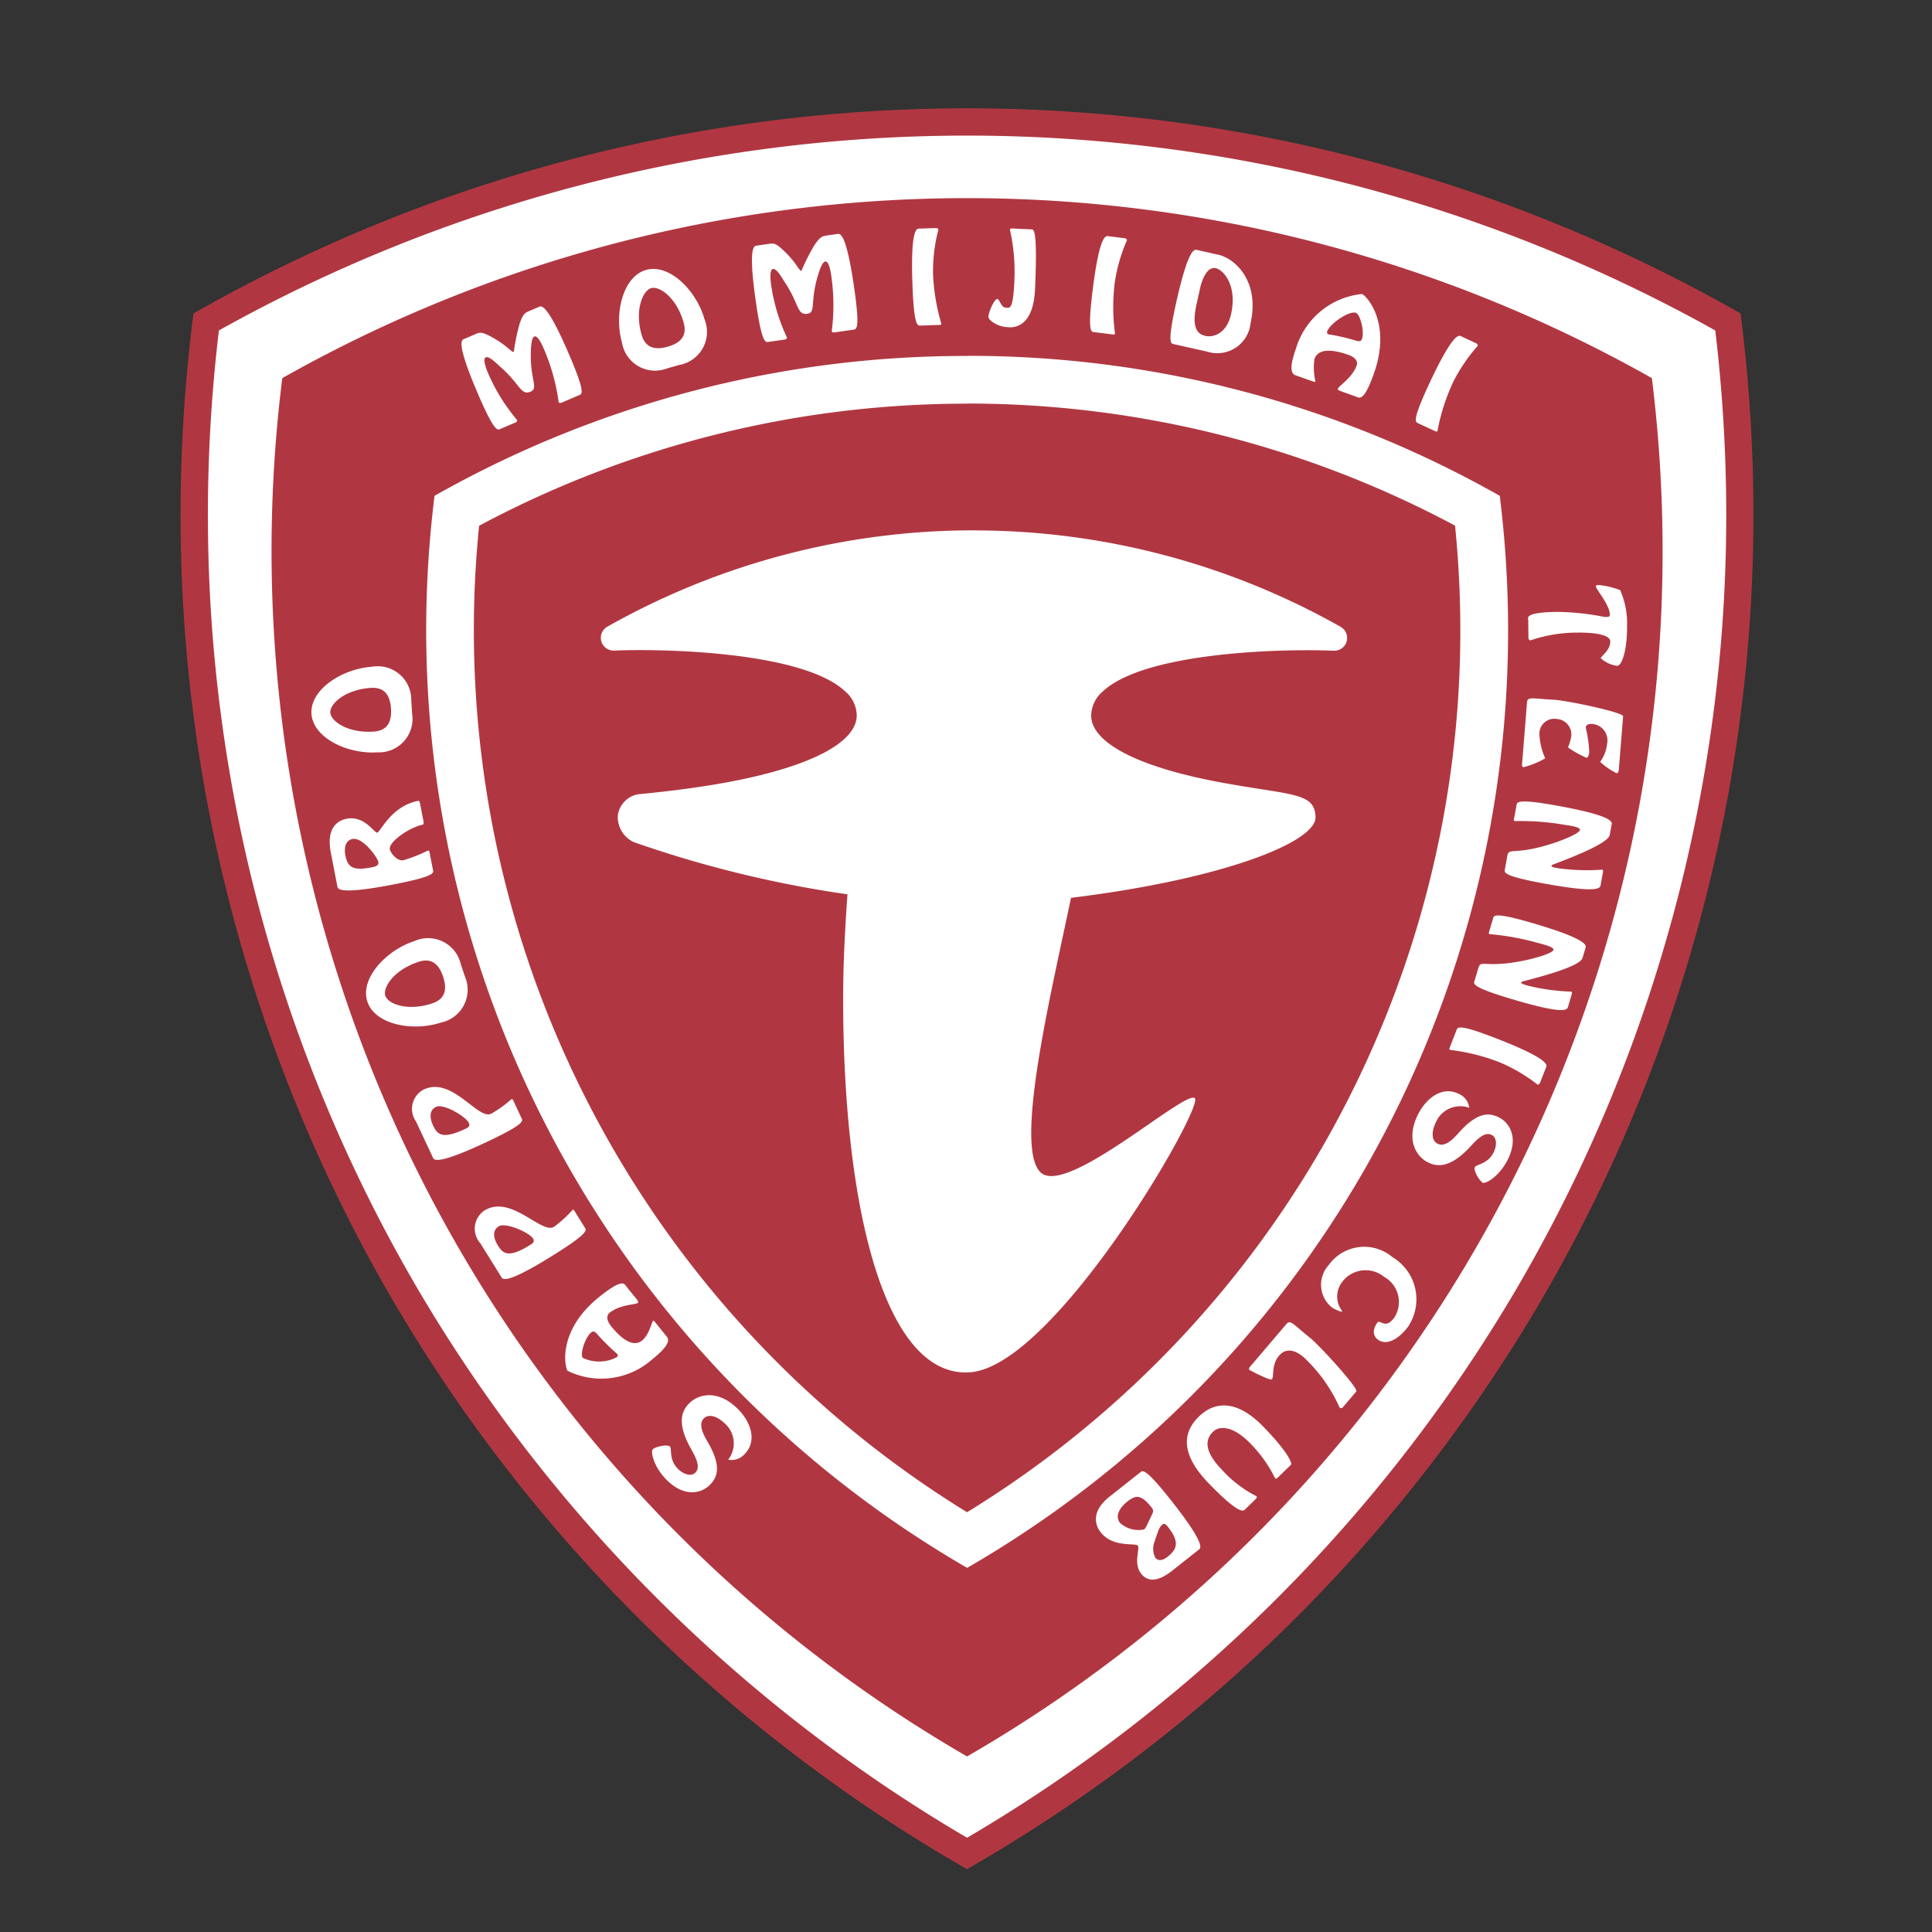 <svg xmlns="http://www.w3.org/2000/svg" width="132.938" height="132.938"><rect width="100%" height="100%" fill="#333333" stroke="none"/><path fill="none" d="M0 0h132.938v132.939H0z"/><path fill="#fff" d="M14.188 22.154a106.5 106.5 0 0 0 52.354 105.379 106.33 106.33 0 0 0 53.176-92.136 107 107 0 0 0-.821-13.246 106.48 106.48 0 0 0-104.709 0Z"/><path fill="#b03741" d="m66.542 128.617-.47-.272a107.94 107.94 0 0 1-38.847-38.538 107.2 107.2 0 0 1-14.8-54.408 109 109 0 0 1 .827-13.362l.059-.468.41-.233a107.41 107.41 0 0 1 105.634 0l.41.233.058.468a109 109 0 0 1 .828 13.362 107.2 107.2 0 0 1-14.8 54.408 107.94 107.94 0 0 1-38.847 38.538ZM15.062 22.738a107 107 0 0 0-.756 12.661 105.33 105.33 0 0 0 14.537 53.46 106.06 106.06 0 0 0 37.7 37.593 106.07 106.07 0 0 0 37.7-37.593 105.3 105.3 0 0 0 14.537-53.46 107 107 0 0 0-.756-12.661 105.54 105.54 0 0 0-102.963 0Z"/><path fill="#b03741" d="M19.424 26.018a95.84 95.84 0 0 0 47.118 94.841 95.7 95.7 0 0 0 47.859-82.92 97 97 0 0 0-.738-11.921 95.83 95.83 0 0 0-94.239 0"/><path fill="#b03741" d="M29.9 34.117a74.55 74.55 0 0 0 36.647 73.765 74.43 74.43 0 0 0 37.224-64.493 75 75 0 0 0-.575-9.272 74.53 74.53 0 0 0-73.3 0Z"/><path fill="#fff" d="M66.543 27.768a71.2 71.2 0 0 1 33.577 8.4 72 72 0 0 1 .363 7.217 71.14 71.14 0 0 1-33.941 60.67 71.26 71.26 0 0 1-33.575-67.879 71.2 71.2 0 0 1 33.575-8.4m0-3.283A74.1 74.1 0 0 0 29.9 34.117a74.55 74.55 0 0 0 36.647 73.765 74.43 74.43 0 0 0 37.223-64.493 75 75 0 0 0-.574-9.272 74.1 74.1 0 0 0-36.649-9.632Z"/><g fill="#fff"><path d="M34.452 29.507c-.2.088-.39.333-1.576-2.431-1.563-3.642-1.08-3.691-.941-3.751l.753-.323c.319-.137.434-.186 1.047.136 1.178.62 1.458 1.137 1.621 1.067a14 14 0 0 1 .4-1.935c.243-.7.37-.743.688-.88l.639-.274c.139-.06.508-.375 2.071 3.266 1.186 2.764.88 2.729.676 2.817l-1.048.45c-.1.042-.285.149-.342.016a14 14 0 0 0-.973-3.554c-.067-.155-.431-1.072-.7-.956-.237.1-.235.966-.242 1.177-.039 1.806.537 2.38-.012 2.615-.688.295-.715-.514-2.092-1.712-.152-.127-.741-.756-.995-.647-.27.116.127 1.019.194 1.174a12.8 12.8 0 0 0 1.955 3.132c.057.133-.149.2-.247.237ZM45.898 25.351a2.306 2.306 0 0 1-3.1-1.777c-.557-1.985.056-4.548 1.661-5s3.462 1.418 4.02 3.4a2.307 2.307 0 0 1-1.722 3.133Zm1.142-3.153c-.479-1.707-1.656-2.533-2.23-2.373s-1.149 1.481-.67 3.188c.254.9.892 1.1 1.8.843s1.354-.755 1.1-1.658M52.902 23.52c-.22.031-.463.22-.892-2.756-.566-3.92-.087-3.843.063-3.864l.811-.117c.344-.049.467-.068.976.4.976.9 1.113 1.476 1.289 1.451a13.5 13.5 0 0 1 .889-1.764c.416-.61.549-.621.893-.671l.688-.1c.15-.022.588-.23 1.153 3.69.43 2.976.144 2.863-.077 2.9l-1.128.162c-.105.015-.314.069-.334-.073a14 14 0 0 0-.018-3.683c-.024-.166-.138-1.147-.43-1.1-.256.037-.477.87-.537 1.073-.506 1.733-.1 2.436-.689 2.521-.74.107-.557-.681-1.577-2.2-.113-.162-.52-.922-.793-.882-.291.042-.141 1.017-.117 1.183a12.8 12.8 0 0 0 1.076 3.531c.021.143-.195.149-.3.165ZM63.375 22.403c-.223.007-.484.169-.591-2.836-.142-3.96.326-3.832.478-3.837l.962-.034c.115 0 .337-.036.342.116a11.4 11.4 0 0 0-.366 2.982 14 14 0 0 0 .57 3.47c0 .08-.05.09-.13.093l-.178.007ZM70.935 15.781c.178.008.473-.2.284 4.115-.128 2.917-1.774 2.621-1.907 2.615-.694-.03-1.307-.5-1.3-.707.016-.377.42-1.242.615-1.234.142.007.268.582.545.594s.532.264.622-1.78a13 13 0 0 0-.3-3.562c.006-.136.165-.1.272-.092ZM75.319 22.858c-.221-.027-.506.091-.135-2.893.487-3.931.93-3.731 1.08-3.712l.955.119c.115.014.339.018.321.169a11.4 11.4 0 0 0-.834 2.886 14 14 0 0 0 .013 3.516c-.01.079-.064.081-.144.07l-.177-.022ZM80.795 23.687c-.217-.049-.511.041.144-2.895.863-3.867 1.283-3.625 1.431-3.592l1.478.332c1.1.247 2.852 1.781 2.2 4.716a2.3 2.3 0 0 1-3 1.943Zm1.541-2.771c-.393 1.761.136 2.093.622 2.2.47.105 1.437-.1 1.751-1.507.431-1.934-.493-3.028-1.058-3.155-.609-.136-.956.847-1.066 1.34ZM92.345 26.945c-.076-.027-.328-.09-.287-.2.075-.212.988-.74 1.293-1.6.12-.34-.2-.6-.574-.73-.764-.27-2.025-.578-2.329.284a4 4 0 0 0 .068 1.546c-.015.046-.068.035-.178 0l-1.2-.424c-.429-.151-.306-.873.041-1.857a5.29 5.29 0 0 1 4.539-3.733c.277.1 2.063 1.944.824 5.454-.713 2.02-1 1.688-1.254 1.6Zm-1.025-4.137a.148.148 0 0 0 .109.2 14.5 14.5 0 0 1 1.775.4c.294.1.441.113.517-.1.166-.469-.109-1.671-.429-1.784-.454-.155-1.777.731-1.972 1.283ZM97.605 29.135c-.2-.094-.508-.069.767-2.793 1.679-3.588 2.037-3.261 2.175-3.2l.872.408c.105.049.317.121.252.259a11.5 11.5 0 0 0-1.685 2.488 14 14 0 0 0-1.074 3.348c-.034.073-.086.058-.158.023l-.162-.076Z"/></g><g fill="#fff"><path d="M105.155 42.692c0-.169-.328-.557 2-.589a17.3 17.3 0 0 1 3.231.347c.241 0 .386.039.382-.184-.009-.633-.947-1.733-.948-1.885 0-.081-.034-.125.19-.128a5.7 5.7 0 0 1 1.473.354 5.7 5.7 0 0 1 .472 2.49c.02 1.435-.307 2.713-.684 2.718a2.1 2.1 0 0 1-1.122-.519c0-.151.658-.526.649-1.168-.007-.543-1.541-.611-2.279-.6a10 10 0 0 0-3.211.535c-.176 0-.141-.319-.142-.435ZM105.068 48.374c.022-.472.29-.307 1.916-.22 1.071.087 4.724.874 4.7 1.132l-.281 3.5c-.009.107-.01.428-.17.416a4.8 4.8 0 0 1-1.127-.779 2.6 2.6 0 0 0 .479-1.258 1.135 1.135 0 0 0-.993-1.349c-.168-.014-.459 0-.479.247a9 9 0 0 1 .243 1.691c-.009.106-.065.4-.2.385a7 7 0 0 1-1.263-.71 3.7 3.7 0 0 0 .223-.759 1.075 1.075 0 0 0-1-1.2 1.026 1.026 0 0 0-1.193 1.029 4.5 4.5 0 0 0 .4 1.677 5.6 5.6 0 0 1-1.489.612c-.152-.012-.1-.232-.093-.339ZM103.718 58.877c.11-.6.5.028 3.244-.884.234-.075 1.7-.6 1.751-.885.04-.219-.831-.315-.989-.343a18 18 0 0 0-3.5-.267c-.1-.019-.04-.18-.026-.258l.149-.815c.04-.219-.062-.509 2.9.031 3.9.712 3.673 1.142 3.646 1.291l-.127.693c-.061.333-.814.884-3.843 2.024-.044.018-.155.044-.169.123s.326.132.438.152a14.3 14.3 0 0 0 3.049.1c.11.02.051.209.021.375l-.122.666c-.035.192.031.63-3.866-.082-2.959-.54-2.762-.776-2.721-1ZM101.732 66.586c.174-.59.495.082 3.32-.531.241-.049 1.755-.418 1.837-.692.064-.213-.792-.4-.947-.448a18 18 0 0 0-3.449-.64c-.1-.03-.021-.183 0-.26l.236-.794c.064-.213-.007-.513 2.877.341 3.8 1.126 3.528 1.529 3.486 1.674l-.2.675c-.1.324-.905.792-4.04 1.6-.046.014-.158.027-.181.1s.31.166.418.2a14.3 14.3 0 0 0 3.021.421c.107.032.029.213-.019.375l-.193.65c-.056.188-.037.63-3.835-.5-2.884-.854-2.661-1.067-2.6-1.281ZM100.212 70.903c.081-.207.037-.512 2.837.584 3.689 1.443 3.386 1.822 3.33 1.964l-.351.9c-.042.107-.1.324-.243.268a11.4 11.4 0 0 0-2.59-1.521 14 14 0 0 0-3.41-.856c-.075-.029-.063-.082-.033-.157l.065-.166ZM102.779 79.286c.2-.4.265-1-.152-1.2-.518-.253-1.107.44-1.459.813-1.325 1.434-2.221 1.422-2.9 1.088-.835-.409-1.541-1.577-.716-3.265.556-1.137 1.666-2.022 2.811-1.461a1.2 1.2 0 0 1 .733.964 1.83 1.83 0 0 0-2.3 1.006c-.3.608-.318 1.252.129 1.471.525.257 1.094-.358 1.45-.758 1.346-1.513 2.153-1.357 2.765-1.057s1.412 1.256.618 2.881c-.567 1.161-1.524 1.713-1.733 1.611s-.654-.835-.544-1.06c.091-.209.891-.204 1.298-1.033M95.803 86.496a3.38 3.38 0 0 1 1.111 4.751c-.445.635-1.374 1.442-2.082.945-.381-.266-.393-.711-.07-1.17.21-.3.545.535 1.2-.392a1.984 1.984 0 0 0-.733-2.778 2.01 2.01 0 0 0-2.87.349 1.636 1.636 0 0 0 .006 2.028c-.071.1-.637-.208-.7-.254a2 2 0 0 1-.236-2.929 3 3 0 0 1 4.374-.55M88.489 91.137c.294-.37.416-.08 1.683.941.818.7 3.321 3.47 3.153 3.666l-.918 1.079a.15.15 0 0 1-.232.025 10.7 10.7 0 0 0-2.462-3.453c-.842-.717-1.39-.481-1.708-.108-.531.624-.336 1.445-.48 1.615-.109.129-1.513-.609-1.544-.635-.122-.1.088-.288.157-.37ZM85.657 103.875c-.128.125-.467.274-2.478-1.8-1.644-1.691-2.057-3.269-.689-4.6 1.2-1.168 2.746-1.048 4.418.673 1.788 1.841 2.009 2.554 1.926 2.636l-.888.863c-.064.062-.141.136-.213.062a9.2 9.2 0 0 0-1.687-2.376c-1.269-1.306-2.184-1.2-2.561-.833-.32.31-.938 1.056.594 2.632a8.2 8.2 0 0 0 2.375 1.819c.089.092-.112.255-.17.311ZM78.442 101.324c.174-.138.29-.424 2.154 1.935 2.456 3.106 2 3.281 1.885 3.375l-1.811 1.433c-1.238.979-1.834.613-2.152.21-.547-.692-.068-1.725-.222-1.92-.174-.22-1.7.161-2.558-.921-.487-.616-.547-1.54.6-2.447Zm.776 2.994c.114-.244.2-.37.032-.577-.756-.956-1.116-.866-1.69-.412-.5.4-.874.978-.486 1.468a1.9 1.9 0 0 0 1.654.44 1 1 0 0 0 .209-.339Zm.218 1.77a1.37 1.37 0 0 0 .055 1.09c.239.3.592.146.858-.065.692-.547.793-1.066.017-2.048-.1-.126-.215-.3-.41-.145a1.25 1.25 0 0 0-.268.437Z"/></g><g fill="#fff"><path d="M46.666 101.089c.32.31.869.563 1.192.229.4-.415-.074-1.189-.32-1.64-.953-1.706-.664-2.554-.133-3.1.648-.668 1.978-.977 3.327.333.908.881 1.4 2.212.517 3.127a1.2 1.2 0 0 1-1.144.4 1.83 1.83 0 0 0-.242-2.5c-.486-.471-1.092-.691-1.438-.334-.408.42 0 1.15.271 1.614 1.021 1.75.621 2.469.147 2.958s-1.633.953-2.931-.306c-.928-.9-1.157-1.982-.995-2.149s1-.362 1.177-.188c.16.151-.094.91.572 1.556M43.749 89.324c.05.062.231.249.137.324-.175.141-1.23.109-1.941.683-.281.226-.146.611.105.923.509.632 1.42 1.557 2.132.984.493-.4.66-1.276.754-1.351.038-.03.077.006.15.1l.8.993c.285.354-.2.9-1.01 1.557a5.28 5.28 0 0 1-5.82.787c-.185-.229-.735-2.739 2.161-5.073 1.667-1.343 1.738-.909 1.906-.7Zm-1.3 4.058a.147.147 0 0 0 .012-.227 15 15 0 0 1-1.3-1.278c-.2-.243-.316-.329-.491-.188-.387.312-.785 1.479-.572 1.743a2.62 2.62 0 0 0 2.35-.05ZM33.052 85.549a1.507 1.507 0 0 1 .278-2.253c1.824-1.138 3.934 1.654 4.791 1.119a8.2 8.2 0 0 0 1.278-1.164c.082-.051.17.136.2.189l.627 1.006c.118.189.388.335-2.164 1.927-3.362 2.1-3.485 1.627-3.565 1.5Zm1.26-1.163c-.469.293-.343.845-.06 1.3.34.544.693.945 2.253-.04.163-.1.3-.21.167-.43-.246-.395-1.87-1.137-2.36-.831ZM28.624 77.165a1.5 1.5 0 0 1 .54-2.2c1.944-.915 3.711 2.1 4.626 1.672a8.2 8.2 0 0 0 1.405-1.006c.087-.041.152.155.179.211l.5 1.072c.095.2.346.378-2.374 1.659-3.585 1.687-3.651 1.206-3.716 1.069Zm1.387-1.007c-.5.235-.44.8-.212 1.281.273.58.577 1.018 2.242.225.174-.082.326-.173.216-.407-.198-.419-1.723-1.34-2.246-1.099M31.988 67.187a2.305 2.305 0 0 1-1.644 3.173c-1.959.642-4.547.14-5.066-1.442s1.269-3.519 3.227-4.16a2.308 2.308 0 0 1 3.2 1.583Zm-3.2-1c-1.685.552-2.461 1.762-2.275 2.329s1.529 1.083 3.213.531c.892-.292 1.06-.938.766-1.835s-.813-1.321-1.704-1.028ZM22.763 58.663c-.316-1.627.407-2.194 1.076-2.323 1.261-.245 1.9.992 2.122.949s.946-1.818 2.8-2.179c.087-.017.109.015.145.2l.192.988c.03.157.107.423-.019.448-.89.173-2.353 1.183-2.254 1.69.051.263.5.839.939.753a10 10 0 0 0 1.67-.66c.134-.026.137.2.154.288l.2 1.014c.043.219.243.452-2.71 1.026-3.891.755-3.838.273-3.866.125Zm1.486-.932c-.5.1-.577.647-.485 1.119.155.8.483 1.1 1.844.822.166-.032.479-.1.428-.364-.059-.298-1.062-1.719-1.786-1.578ZM28.357 49.096a2.306 2.306 0 0 1-2.374 2.671c-2.056.14-4.438-.985-4.551-2.648s2.1-3.1 4.153-3.24a2.306 2.306 0 0 1 2.713 2.327Zm-2.851-1.763c-1.768.12-2.819 1.1-2.778 1.7s1.214 1.427 2.981 1.307c.936-.064 1.258-.649 1.194-1.591s-.466-1.48-1.398-1.416Z"/></g><path fill="#fff" d="M90.519 56.226c-.046-1.7-1.568-1.487-6.381-2.364-5.8-1.056-9.1-2.759-9.055-4.67a2.24 2.24 0 0 1 .8-1.617c2.913-2.726 12.459-2.949 15.889-2.8a.88.88 0 0 0 .472-1.646 51.3 51.3 0 0 0-25.123-6.632 1 1 0 0 0-.1-.006 51.27 51.27 0 0 0-25.23 6.629.88.88 0 0 0 .471 1.646c3.431-.145 12.973.076 15.888 2.8a2.24 2.24 0 0 1 .8 1.617c.047 1.91-3.248 3.612-9.039 4.668-2.889.528-5.939.793-5.939.793a1.7 1.7 0 0 0-1.464 1.5 1.91 1.91 0 0 0 1.1 1.8 78 78 0 0 0 14.707 3.594c-.2 2.728-.3 5.121-.3 7.166 0 14.539 2.911 26.165 8.748 25.72s16.08-18.23 15.454-18.856-8.754 6.722-10.587 5.127c-1.906-1.66.714-12.411 2.064-18.916 10.547-1.295 16.871-3.853 16.825-5.553"/></svg>